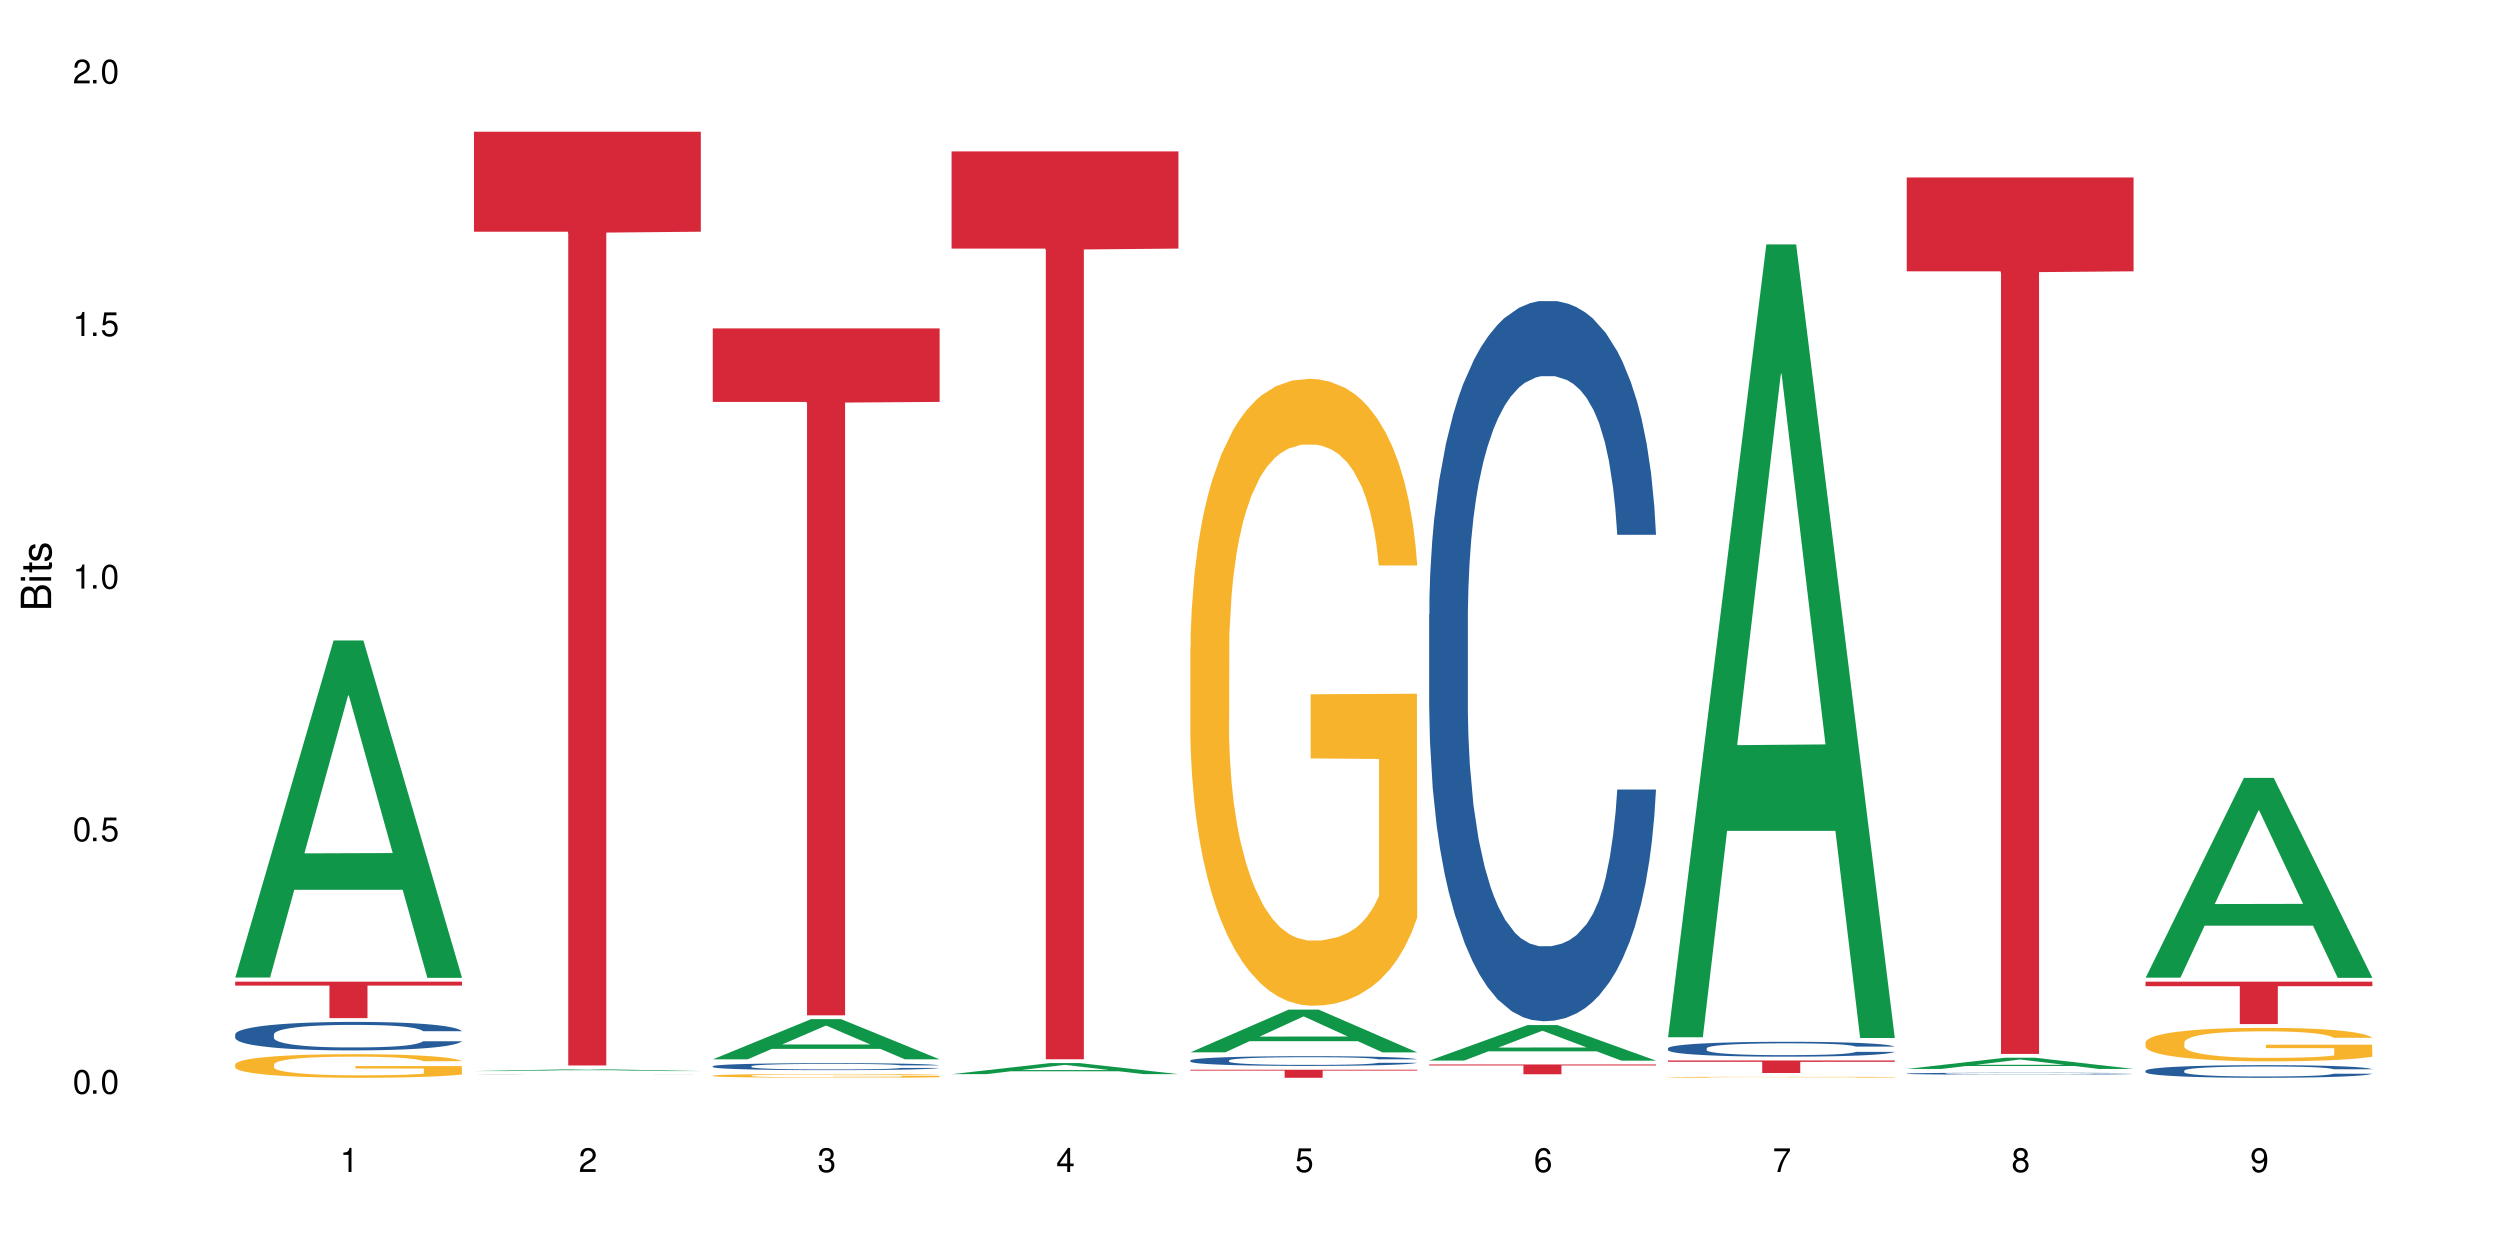 <?xml version="1.0" encoding="UTF-8"?>
<svg xmlns="http://www.w3.org/2000/svg" xmlns:xlink="http://www.w3.org/1999/xlink" width="720" height="360" viewBox="0 0 720 360">
<defs>
<g>
<g id="glyph-0-0">
</g>
<g id="glyph-0-1">
<path d="M 2.641 -6.938 C 2 -6.938 1.422 -6.656 1.078 -6.172 C 0.641 -5.562 0.406 -4.641 0.406 -3.359 C 0.406 -1.016 1.188 0.219 2.641 0.219 C 4.078 0.219 4.859 -1.016 4.859 -3.297 C 4.859 -4.641 4.656 -5.547 4.203 -6.172 C 3.844 -6.656 3.281 -6.938 2.641 -6.938 Z M 2.641 -6.188 C 3.547 -6.188 4 -5.25 4 -3.375 C 4 -1.406 3.562 -0.484 2.625 -0.484 C 1.734 -0.484 1.281 -1.438 1.281 -3.344 C 1.281 -5.25 1.734 -6.188 2.641 -6.188 Z M 2.641 -6.188 "/>
</g>
<g id="glyph-0-2">
<path d="M 1.828 -1 L 0.828 -1 L 0.828 0 L 1.828 0 Z M 1.828 -1 "/>
</g>
<g id="glyph-0-3">
<path d="M 4.562 -6.797 L 1.062 -6.797 L 0.547 -3.094 L 1.328 -3.094 C 1.719 -3.562 2.047 -3.734 2.578 -3.734 C 3.484 -3.734 4.062 -3.109 4.062 -2.094 C 4.062 -1.125 3.484 -0.531 2.578 -0.531 C 1.828 -0.531 1.375 -0.906 1.188 -1.672 L 0.328 -1.672 C 0.453 -1.109 0.547 -0.844 0.75 -0.594 C 1.125 -0.078 1.828 0.219 2.594 0.219 C 3.969 0.219 4.922 -0.781 4.922 -2.219 C 4.922 -3.562 4.031 -4.484 2.719 -4.484 C 2.25 -4.484 1.859 -4.359 1.469 -4.062 L 1.734 -5.969 L 4.562 -5.969 Z M 4.562 -6.797 "/>
</g>
<g id="glyph-0-4">
<path d="M 2.484 -4.938 L 2.484 0 L 3.328 0 L 3.328 -6.938 L 2.766 -6.938 C 2.469 -5.875 2.281 -5.734 0.984 -5.562 L 0.984 -4.938 Z M 2.484 -4.938 "/>
</g>
<g id="glyph-0-5">
<path d="M 4.859 -0.828 L 1.281 -0.828 C 1.359 -1.406 1.672 -1.781 2.5 -2.281 L 3.469 -2.828 C 4.406 -3.344 4.906 -4.062 4.906 -4.906 C 4.906 -5.484 4.672 -6.031 4.266 -6.406 C 3.859 -6.766 3.375 -6.938 2.719 -6.938 C 1.859 -6.938 1.219 -6.625 0.844 -6.031 C 0.609 -5.672 0.5 -5.234 0.484 -4.531 L 1.328 -4.531 C 1.359 -5.016 1.406 -5.281 1.531 -5.516 C 1.75 -5.938 2.188 -6.203 2.703 -6.203 C 3.469 -6.203 4.031 -5.641 4.031 -4.891 C 4.031 -4.344 3.719 -3.859 3.125 -3.516 L 2.234 -3 C 0.812 -2.172 0.406 -1.531 0.328 -0.016 L 4.859 -0.016 Z M 4.859 -0.828 "/>
</g>
<g id="glyph-0-6">
<path d="M 2.125 -3.188 L 2.578 -3.188 C 3.5 -3.188 3.984 -2.766 3.984 -1.922 C 3.984 -1.062 3.469 -0.531 2.594 -0.531 C 1.656 -0.531 1.203 -1 1.156 -2.016 L 0.312 -2.016 C 0.344 -1.453 0.438 -1.094 0.609 -0.781 C 0.953 -0.109 1.625 0.219 2.547 0.219 C 3.953 0.219 4.859 -0.625 4.859 -1.938 C 4.859 -2.828 4.516 -3.297 3.703 -3.594 C 4.344 -3.844 4.656 -4.328 4.656 -5.031 C 4.656 -6.219 3.875 -6.938 2.578 -6.938 C 1.203 -6.938 0.484 -6.172 0.453 -4.703 L 1.297 -4.703 C 1.312 -5.125 1.344 -5.359 1.453 -5.578 C 1.641 -5.969 2.062 -6.203 2.594 -6.203 C 3.344 -6.203 3.797 -5.75 3.797 -5 C 3.797 -4.516 3.609 -4.219 3.25 -4.047 C 3.016 -3.953 2.703 -3.922 2.125 -3.906 Z M 2.125 -3.188 "/>
</g>
<g id="glyph-0-7">
<path d="M 3.141 -1.672 L 3.141 0 L 3.984 0 L 3.984 -1.672 L 4.984 -1.672 L 4.984 -2.438 L 3.984 -2.438 L 3.984 -6.938 L 3.359 -6.938 L 0.266 -2.578 L 0.266 -1.672 Z M 3.141 -2.438 L 1 -2.438 L 3.141 -5.5 Z M 3.141 -2.438 "/>
</g>
<g id="glyph-0-8">
<path d="M 4.781 -5.125 C 4.609 -6.266 3.891 -6.938 2.844 -6.938 C 2.094 -6.938 1.422 -6.578 1.031 -5.953 C 0.594 -5.266 0.406 -4.422 0.406 -3.172 C 0.406 -2 0.578 -1.25 0.984 -0.641 C 1.359 -0.078 1.953 0.219 2.703 0.219 C 3.984 0.219 4.922 -0.75 4.922 -2.094 C 4.922 -3.375 4.062 -4.281 2.844 -4.281 C 2.172 -4.281 1.641 -4.031 1.281 -3.516 C 1.281 -5.234 1.828 -6.188 2.797 -6.188 C 3.391 -6.188 3.797 -5.797 3.938 -5.125 Z M 2.734 -3.531 C 3.547 -3.531 4.062 -2.953 4.062 -2.031 C 4.062 -1.156 3.484 -0.531 2.703 -0.531 C 1.922 -0.531 1.328 -1.188 1.328 -2.078 C 1.328 -2.938 1.906 -3.531 2.734 -3.531 Z M 2.734 -3.531 "/>
</g>
<g id="glyph-0-9">
<path d="M 4.984 -6.797 L 0.438 -6.797 L 0.438 -5.969 L 4.109 -5.969 C 2.5 -3.656 1.828 -2.234 1.328 0 L 2.219 0 C 2.594 -2.172 3.453 -4.047 4.984 -6.094 Z M 4.984 -6.797 "/>
</g>
<g id="glyph-0-10">
<path d="M 3.75 -3.656 C 4.469 -4.094 4.688 -4.438 4.688 -5.078 C 4.688 -6.172 3.844 -6.938 2.641 -6.938 C 1.438 -6.938 0.594 -6.172 0.594 -5.094 C 0.594 -4.438 0.812 -4.094 1.516 -3.656 C 0.734 -3.266 0.359 -2.703 0.359 -1.922 C 0.359 -0.656 1.281 0.219 2.641 0.219 C 3.984 0.219 4.922 -0.656 4.922 -1.922 C 4.922 -2.703 4.531 -3.266 3.75 -3.656 Z M 2.641 -6.188 C 3.359 -6.188 3.812 -5.75 3.812 -5.062 C 3.812 -4.406 3.344 -3.984 2.641 -3.984 C 1.922 -3.984 1.453 -4.406 1.453 -5.078 C 1.453 -5.75 1.922 -6.188 2.641 -6.188 Z M 2.641 -3.266 C 3.484 -3.266 4.062 -2.719 4.062 -1.906 C 4.062 -1.078 3.484 -0.531 2.625 -0.531 C 1.797 -0.531 1.219 -1.094 1.219 -1.906 C 1.219 -2.719 1.781 -3.266 2.641 -3.266 Z M 2.641 -3.266 "/>
</g>
<g id="glyph-0-11">
<path d="M 0.516 -1.578 C 0.672 -0.453 1.406 0.219 2.438 0.219 C 3.188 0.219 3.859 -0.141 4.266 -0.766 C 4.688 -1.453 4.891 -2.297 4.891 -3.547 C 4.891 -4.719 4.703 -5.453 4.312 -6.078 C 3.938 -6.641 3.344 -6.938 2.594 -6.938 C 1.297 -6.938 0.359 -5.969 0.359 -4.625 C 0.359 -3.344 1.234 -2.453 2.453 -2.453 C 3.094 -2.453 3.578 -2.672 4.016 -3.203 C 4 -1.484 3.469 -0.531 2.5 -0.531 C 1.906 -0.531 1.484 -0.906 1.359 -1.578 Z M 2.578 -6.203 C 3.375 -6.203 3.969 -5.531 3.969 -4.641 C 3.969 -3.797 3.391 -3.188 2.547 -3.188 C 1.734 -3.188 1.234 -3.766 1.234 -4.688 C 1.234 -5.562 1.797 -6.203 2.578 -6.203 Z M 2.578 -6.203 "/>
</g>
<g id="glyph-1-0">
</g>
<g id="glyph-1-1">
<path d="M 0 -0.953 L 0 -4.891 C 0 -5.719 -0.234 -6.344 -0.734 -6.797 C -1.188 -7.234 -1.812 -7.469 -2.5 -7.469 C -3.547 -7.469 -4.188 -7 -4.625 -5.875 C -4.984 -6.688 -5.625 -7.094 -6.531 -7.094 C -7.172 -7.094 -7.734 -6.859 -8.141 -6.391 C -8.562 -5.922 -8.75 -5.344 -8.75 -4.5 L -8.75 -0.953 Z M -4.984 -2.062 L -7.766 -2.062 L -7.766 -4.219 C -7.766 -4.844 -7.688 -5.203 -7.453 -5.5 C -7.219 -5.812 -6.859 -5.969 -6.375 -5.969 C -5.891 -5.969 -5.531 -5.812 -5.297 -5.5 C -5.062 -5.203 -4.984 -4.844 -4.984 -4.219 Z M -0.984 -2.062 L -4 -2.062 L -4 -4.781 C -4 -5.766 -3.438 -6.359 -2.484 -6.359 C -1.547 -6.359 -0.984 -5.766 -0.984 -4.781 Z M -0.984 -2.062 "/>
</g>
<g id="glyph-1-2">
<path d="M -6.281 -1.797 L -6.281 -0.797 L 0 -0.797 L 0 -1.797 Z M -8.75 -1.797 L -8.75 -0.797 L -7.484 -0.797 L -7.484 -1.797 Z M -8.75 -1.797 "/>
</g>
<g id="glyph-1-3">
<path d="M -6.281 -3.047 L -6.281 -2.016 L -8.016 -2.016 L -8.016 -1.016 L -6.281 -1.016 L -6.281 -0.172 L -5.469 -0.172 L -5.469 -1.016 L -0.719 -1.016 C -0.078 -1.016 0.281 -1.453 0.281 -2.234 C 0.281 -2.5 0.25 -2.719 0.188 -3.047 L -0.641 -3.047 C -0.609 -2.906 -0.594 -2.766 -0.594 -2.562 C -0.594 -2.141 -0.719 -2.016 -1.156 -2.016 L -5.469 -2.016 L -5.469 -3.047 Z M -6.281 -3.047 "/>
</g>
<g id="glyph-1-4">
<path d="M -4.531 -5.25 C -5.766 -5.25 -6.469 -4.422 -6.469 -2.969 C -6.469 -1.516 -5.719 -0.562 -4.547 -0.562 C -3.562 -0.562 -3.094 -1.062 -2.734 -2.562 L -2.516 -3.484 C -2.344 -4.188 -2.094 -4.469 -1.641 -4.469 C -1.047 -4.469 -0.641 -3.875 -0.641 -3 C -0.641 -2.453 -0.797 -2 -1.062 -1.75 C -1.25 -1.594 -1.422 -1.531 -1.875 -1.469 L -1.875 -0.406 C -0.422 -0.453 0.281 -1.266 0.281 -2.922 C 0.281 -4.5 -0.5 -5.516 -1.719 -5.516 C -2.656 -5.516 -3.172 -4.984 -3.469 -3.734 L -3.703 -2.766 C -3.891 -1.953 -4.156 -1.609 -4.594 -1.609 C -5.188 -1.609 -5.547 -2.125 -5.547 -2.938 C -5.547 -3.75 -5.203 -4.172 -4.531 -4.203 Z M -4.531 -5.25 "/>
</g>
</g>
</defs>
<rect x="-72" y="-36" width="864" height="432" fill="rgb(100%, 100%, 100%)" fill-opacity="1"/>
<path fill-rule="nonzero" fill="rgb(6.275%, 58.824%, 28.235%)" fill-opacity="1" d="M 67.73 281.535 L 67.801 281.441 L 96.07 184.453 L 104.656 184.453 L 133.066 281.625 L 123.082 281.625 L 115.965 256.262 L 84.762 256.262 L 77.781 281.535 L 67.73 281.535 L 87.766 245.77 L 113.102 245.676 L 100.469 200.328 L 100.328 200.238 L 100.188 200.512 L 87.695 245.676 L 87.766 245.77 Z M 67.73 281.535 "/>
<path fill-rule="nonzero" fill="rgb(14.51%, 36.078%, 60%)" fill-opacity="1" d="M 67.73 297.887 L 67.812 297.879 L 67.812 297.699 L 68.051 297.414 L 68.605 297.055 L 69.164 296.805 L 70.598 296.363 L 72.59 295.938 L 74.664 295.605 L 76.176 295.41 L 77.531 295.262 L 80.637 294.984 L 82.629 294.844 L 84.781 294.715 L 87.41 294.586 L 89.324 294.512 L 93.625 294.395 L 96.812 294.34 L 99.281 294.316 L 104.621 294.316 L 107.809 294.348 L 110.117 294.387 L 112.668 294.445 L 114.82 294.512 L 118.562 294.68 L 121.91 294.887 L 123.426 295.008 L 125.816 295.238 L 127.648 295.465 L 128.922 295.66 L 130.355 295.938 L 131.629 296.273 L 132.586 296.656 L 133.066 296.977 L 121.91 296.977 L 121.352 296.68 L 120.715 296.445 L 119.52 296.141 L 118.324 295.922 L 116.652 295.703 L 115.137 295.562 L 113.066 295.418 L 111.234 295.328 L 109.32 295.262 L 107.488 295.219 L 103.984 295.172 L 99.922 295.172 L 98.406 295.188 L 95.297 295.246 L 93.625 295.301 L 91.234 295.406 L 89.562 295.504 L 87.57 295.652 L 86.215 295.777 L 84.543 295.973 L 83.348 296.145 L 81.992 296.395 L 81.195 296.582 L 80.48 296.789 L 79.84 297.039 L 79.363 297.301 L 79.043 297.578 L 78.887 297.848 L 78.887 299.008 L 79.043 299.277 L 79.441 299.594 L 80.48 300.051 L 81.992 300.449 L 83.746 300.762 L 85.418 300.988 L 86.375 301.094 L 87.648 301.211 L 89.641 301.363 L 92.512 301.512 L 94.184 301.57 L 96.734 301.633 L 99.363 301.66 L 102.867 301.66 L 105.977 301.633 L 108.047 301.594 L 110.199 301.535 L 113.145 301.406 L 114.98 301.285 L 116.57 301.145 L 117.766 301.004 L 118.562 300.883 L 119.758 300.648 L 120.715 300.395 L 121.434 300.133 L 121.91 299.879 L 133.066 299.879 L 132.586 300.18 L 131.871 300.469 L 131.152 300.688 L 130.039 300.949 L 128.762 301.184 L 126.93 301.445 L 125.418 301.617 L 123.426 301.805 L 121.59 301.945 L 119.602 302.074 L 116.652 302.223 L 114.738 302.297 L 112.668 302.367 L 110.199 302.426 L 107.09 302.477 L 103.746 302.508 L 100.637 302.516 L 97.289 302.5 L 94.82 302.473 L 91.555 302.402 L 87.492 302.27 L 84.543 302.125 L 82.23 301.984 L 80.238 301.836 L 78.008 301.633 L 75.141 301.301 L 73.387 301.047 L 72.191 300.836 L 70.84 300.547 L 69.883 300.281 L 68.766 299.863 L 67.969 299.332 L 67.73 298.918 Z M 67.73 297.887 "/>
<path fill-rule="nonzero" fill="rgb(96.863%, 70.196%, 16.863%)" fill-opacity="1" d="M 67.73 306.52 L 67.812 306.512 L 67.812 306.391 L 68.129 306.109 L 68.926 305.727 L 69.961 305.41 L 71.078 305.16 L 71.793 305.031 L 72.988 304.844 L 74.023 304.707 L 76.656 304.43 L 80 304.168 L 81.832 304.059 L 83.906 303.953 L 86.852 303.832 L 88.207 303.789 L 92.352 303.691 L 97.051 303.629 L 102.23 303.609 L 104.621 303.617 L 107.887 303.641 L 112.348 303.711 L 114.898 303.77 L 116.891 303.832 L 118.961 303.914 L 121.512 304.039 L 123.902 304.188 L 125.816 304.336 L 127.727 304.523 L 129.32 304.719 L 130.676 304.938 L 131.871 305.199 L 132.586 305.414 L 133.066 305.633 L 121.988 305.633 L 121.352 305.414 L 120.637 305.246 L 119.441 305.043 L 118.246 304.895 L 117.051 304.777 L 114.82 304.613 L 112.906 304.516 L 110.516 304.43 L 108.207 304.371 L 105.578 304.336 L 103.984 304.324 L 99.762 304.324 L 95.938 304.367 L 93.707 304.418 L 92.113 304.465 L 89.879 304.559 L 88.527 304.633 L 87.73 304.684 L 85.34 304.875 L 83.746 305.051 L 82.871 305.168 L 81.754 305.352 L 80.957 305.52 L 80.082 305.77 L 79.602 305.953 L 78.965 306.375 L 78.887 307.492 L 79.125 307.73 L 79.602 307.984 L 80.238 308.207 L 81.195 308.441 L 82.152 308.621 L 83.824 308.863 L 85.258 309.023 L 86.375 309.129 L 88.527 309.297 L 89.402 309.355 L 91.473 309.465 L 93.625 309.551 L 96.254 309.625 L 98.246 309.664 L 101.434 309.695 L 105.496 309.695 L 110.277 309.656 L 113.305 309.609 L 115.379 309.559 L 116.73 309.516 L 118.406 309.445 L 119.602 309.387 L 120.715 309.316 L 122.07 309.211 L 122.07 307.73 L 102.391 307.723 L 102.391 307.027 L 132.984 307.023 L 133.066 309.445 L 131.391 309.613 L 129.32 309.777 L 127.328 309.898 L 125.258 310.004 L 122.309 310.121 L 119.918 310.199 L 116.254 310.285 L 112.906 310.34 L 109.402 310.379 L 106.293 310.395 L 102.629 310.402 L 99.363 310.391 L 95.855 310.352 L 93.066 310.305 L 90.52 310.242 L 87.969 310.16 L 84.781 310.031 L 82.711 309.926 L 80.559 309.793 L 78.406 309.641 L 76.496 309.473 L 75.219 309.34 L 73.945 309.191 L 72.59 309.008 L 71.316 308.797 L 70.359 308.602 L 69.484 308.387 L 68.848 308.18 L 68.211 307.902 L 67.891 307.68 L 67.73 307.488 Z M 67.73 306.52 "/>
<path fill-rule="nonzero" fill="rgb(83.922%, 15.686%, 22.353%)" fill-opacity="1" d="M 67.73 282.719 L 133.066 282.719 L 133.066 283.844 L 105.836 283.855 L 105.836 293.223 L 94.879 293.223 L 94.879 283.863 L 94.723 283.844 L 67.73 283.844 Z M 67.73 282.719 "/>
<path fill-rule="nonzero" fill="rgb(6.275%, 58.824%, 28.235%)" fill-opacity="1" d="M 136.504 308.465 L 136.574 308.465 L 164.844 307.945 L 173.43 307.945 L 201.836 308.465 L 191.855 308.465 L 184.738 308.328 L 153.535 308.328 L 146.555 308.465 L 136.504 308.465 L 156.535 308.273 L 181.875 308.273 L 169.242 308.031 L 168.961 308.031 L 156.469 308.273 L 156.535 308.273 Z M 136.504 308.465 "/>
<path fill-rule="nonzero" fill="rgb(14.51%, 36.078%, 60%)" fill-opacity="1" d="M 136.504 309.578 L 136.582 309.578 L 136.582 309.574 L 137.379 309.574 L 137.938 309.57 L 139.371 309.57 L 141.363 309.566 L 143.434 309.566 L 144.949 309.562 L 151.402 309.562 L 153.555 309.559 L 187.336 309.559 L 190.684 309.562 L 196.418 309.562 L 197.695 309.566 L 199.129 309.566 L 200.402 309.57 L 201.836 309.57 L 189.488 309.57 L 188.293 309.566 L 183.91 309.566 L 181.84 309.562 L 158.336 309.562 L 156.344 309.566 L 152.121 309.566 L 150.766 309.57 L 149.25 309.57 L 148.613 309.574 L 147.816 309.574 L 147.66 309.578 L 147.66 309.582 L 147.816 309.586 L 148.215 309.586 L 149.25 309.59 L 150.766 309.59 L 152.52 309.594 L 158.414 309.594 L 161.281 309.598 L 178.973 309.598 L 181.918 309.594 L 187.336 309.594 L 188.531 309.59 L 190.203 309.59 L 190.684 309.586 L 201.836 309.586 L 201.359 309.59 L 199.926 309.59 L 198.809 309.594 L 197.535 309.594 L 195.703 309.598 L 188.371 309.598 L 185.426 309.602 L 156.262 309.602 L 153.316 309.598 L 146.781 309.598 L 143.914 309.594 L 140.965 309.594 L 139.609 309.59 L 138.656 309.59 L 137.539 309.586 L 136.742 309.586 L 136.504 309.582 Z M 136.504 309.578 "/>
<path fill-rule="nonzero" fill="rgb(83.922%, 15.686%, 22.353%)" fill-opacity="1" d="M 136.504 37.949 L 201.836 37.949 L 201.836 66.734 L 174.609 66.984 L 174.609 306.852 L 163.652 306.852 L 163.652 67.238 L 163.496 66.734 L 136.504 66.734 Z M 136.504 37.949 "/>
<path fill-rule="nonzero" fill="rgb(6.275%, 58.824%, 28.235%)" fill-opacity="1" d="M 205.277 305.082 L 205.348 305.074 L 233.617 293.504 L 242.203 293.504 L 270.609 305.094 L 260.629 305.094 L 253.508 302.07 L 222.309 302.07 L 215.328 305.082 L 205.277 305.082 L 225.309 300.816 L 250.648 300.809 L 238.012 295.398 L 237.875 295.387 L 237.734 295.422 L 225.238 300.809 L 225.309 300.816 Z M 205.277 305.082 "/>
<path fill-rule="nonzero" fill="rgb(14.51%, 36.078%, 60%)" fill-opacity="1" d="M 205.277 307.066 L 205.355 307.066 L 205.355 307.02 L 205.594 306.949 L 206.152 306.863 L 206.711 306.801 L 208.145 306.691 L 210.137 306.586 L 212.207 306.504 L 213.723 306.457 L 215.078 306.422 L 218.184 306.352 L 220.176 306.316 L 222.328 306.285 L 224.957 306.254 L 226.867 306.234 L 231.172 306.207 L 234.359 306.195 L 236.828 306.188 L 242.168 306.188 L 245.352 306.195 L 247.664 306.203 L 250.215 306.219 L 252.363 306.234 L 256.109 306.277 L 259.457 306.328 L 260.969 306.359 L 263.359 306.414 L 265.191 306.469 L 266.469 306.52 L 267.902 306.586 L 269.176 306.672 L 270.133 306.766 L 270.609 306.844 L 259.457 306.844 L 258.898 306.77 L 258.262 306.711 L 257.066 306.637 L 255.871 306.582 L 254.195 306.531 L 252.684 306.496 L 250.613 306.461 L 248.777 306.438 L 246.867 306.422 L 245.035 306.41 L 241.527 306.398 L 237.465 306.398 L 235.953 306.402 L 232.844 306.418 L 231.172 306.43 L 228.781 306.457 L 227.109 306.48 L 225.117 306.516 L 223.762 306.547 L 222.09 306.598 L 220.895 306.637 L 219.539 306.699 L 218.742 306.746 L 218.023 306.797 L 217.387 306.859 L 216.91 306.922 L 216.59 306.992 L 216.43 307.059 L 216.43 307.344 L 216.59 307.41 L 216.988 307.488 L 218.023 307.602 L 219.539 307.699 L 221.293 307.773 L 222.965 307.832 L 223.922 307.855 L 225.195 307.887 L 227.188 307.922 L 230.055 307.961 L 231.73 307.973 L 234.277 307.988 L 236.906 307.996 L 240.414 307.996 L 243.52 307.988 L 245.594 307.98 L 247.742 307.965 L 250.691 307.934 L 252.523 307.906 L 254.117 307.871 L 255.312 307.836 L 256.109 307.805 L 257.305 307.746 L 258.262 307.684 L 258.977 307.621 L 259.457 307.559 L 270.609 307.559 L 270.133 307.633 L 269.414 307.703 L 268.699 307.758 L 267.582 307.82 L 266.309 307.879 L 264.477 307.941 L 262.961 307.984 L 260.969 308.031 L 259.137 308.066 L 257.145 308.098 L 254.195 308.137 L 252.285 308.152 L 250.215 308.172 L 247.742 308.184 L 244.637 308.199 L 241.289 308.207 L 238.184 308.207 L 234.836 308.203 L 232.367 308.195 L 229.098 308.18 L 225.035 308.145 L 222.09 308.109 L 219.777 308.074 L 217.785 308.039 L 215.555 307.988 L 212.688 307.906 L 210.934 307.844 L 209.738 307.793 L 208.383 307.723 L 207.426 307.656 L 206.312 307.555 L 205.516 307.422 L 205.277 307.32 Z M 205.277 307.066 "/>
<path fill-rule="nonzero" fill="rgb(96.863%, 70.196%, 16.863%)" fill-opacity="1" d="M 205.277 309.773 L 205.355 309.773 L 205.355 309.75 L 205.676 309.707 L 206.473 309.645 L 207.508 309.594 L 208.621 309.551 L 209.34 309.531 L 210.535 309.5 L 211.57 309.48 L 214.199 309.434 L 217.547 309.391 L 219.379 309.375 L 221.449 309.355 L 224.398 309.336 L 225.754 309.332 L 229.895 309.312 L 234.598 309.305 L 239.777 309.301 L 242.168 309.301 L 245.434 309.305 L 249.895 309.316 L 252.445 309.328 L 254.438 309.336 L 256.508 309.352 L 259.059 309.371 L 261.449 309.395 L 263.359 309.418 L 265.273 309.449 L 266.867 309.48 L 268.219 309.516 L 269.414 309.559 L 270.133 309.594 L 270.609 309.629 L 259.535 309.629 L 258.898 309.594 L 258.18 309.566 L 256.984 309.535 L 255.789 309.508 L 254.594 309.488 L 252.363 309.465 L 250.453 309.449 L 248.062 309.434 L 245.75 309.426 L 243.121 309.418 L 237.305 309.418 L 233.48 309.422 L 231.25 309.434 L 229.656 309.441 L 227.426 309.453 L 226.07 309.469 L 225.273 309.477 L 222.883 309.508 L 221.293 309.535 L 220.414 309.555 L 219.301 309.582 L 218.504 309.609 L 217.625 309.652 L 217.148 309.68 L 216.512 309.75 L 216.43 309.93 L 216.672 309.969 L 217.148 310.012 L 217.785 310.047 L 218.742 310.086 L 219.699 310.113 L 221.371 310.152 L 222.805 310.18 L 223.922 310.195 L 226.07 310.223 L 226.949 310.23 L 229.02 310.25 L 231.172 310.266 L 233.801 310.277 L 235.793 310.281 L 238.98 310.289 L 243.043 310.289 L 247.824 310.281 L 250.852 310.273 L 252.922 310.266 L 254.277 310.258 L 255.949 310.246 L 257.145 310.238 L 258.262 310.227 L 259.613 310.211 L 259.613 309.969 L 239.934 309.969 L 239.934 309.855 L 270.531 309.855 L 270.609 310.246 L 268.938 310.273 L 266.867 310.301 L 264.875 310.32 L 262.801 310.336 L 259.855 310.355 L 257.465 310.367 L 253.801 310.383 L 250.453 310.391 L 246.945 310.398 L 243.84 310.402 L 240.176 310.402 L 236.906 310.398 L 233.402 310.395 L 230.613 310.387 L 228.062 310.375 L 225.516 310.363 L 222.328 310.344 L 220.254 310.324 L 218.105 310.305 L 215.953 310.277 L 214.039 310.25 L 212.766 310.23 L 211.492 310.207 L 210.137 310.176 L 208.863 310.141 L 207.906 310.109 L 207.027 310.074 L 206.391 310.043 L 205.754 309.996 L 205.438 309.961 L 205.277 309.93 Z M 205.277 309.773 "/>
<path fill-rule="nonzero" fill="rgb(83.922%, 15.686%, 22.353%)" fill-opacity="1" d="M 205.277 94.574 L 270.609 94.574 L 270.609 115.75 L 243.383 115.938 L 243.383 292.41 L 232.426 292.41 L 232.426 116.121 L 232.266 115.75 L 205.277 115.75 Z M 205.277 94.574 "/>
<path fill-rule="nonzero" fill="rgb(6.275%, 58.824%, 28.235%)" fill-opacity="1" d="M 274.051 309.355 L 274.117 309.355 L 302.387 306.172 L 310.973 306.172 L 339.383 309.359 L 329.402 309.359 L 322.281 308.527 L 291.082 308.527 L 284.102 309.355 L 274.051 309.355 L 294.082 308.184 L 319.422 308.18 L 306.785 306.691 L 306.645 306.688 L 306.508 306.695 L 294.012 308.18 L 294.082 308.184 Z M 274.051 309.355 "/>
<path fill-rule="nonzero" fill="rgb(83.922%, 15.686%, 22.353%)" fill-opacity="1" d="M 274.051 43.609 L 339.383 43.609 L 339.383 71.594 L 312.152 71.84 L 312.152 305.074 L 301.199 305.074 L 301.199 72.086 L 301.039 71.594 L 274.051 71.594 Z M 274.051 43.609 "/>
<path fill-rule="nonzero" fill="rgb(6.275%, 58.824%, 28.235%)" fill-opacity="1" d="M 342.82 303.074 L 342.891 303.062 L 371.16 290.758 L 379.746 290.758 L 408.156 303.086 L 398.176 303.086 L 391.055 299.867 L 359.852 299.867 L 352.875 303.074 L 342.82 303.074 L 362.855 298.535 L 388.191 298.523 L 375.559 292.77 L 375.418 292.758 L 375.281 292.793 L 362.785 298.523 L 362.855 298.535 Z M 342.82 303.074 "/>
<path fill-rule="nonzero" fill="rgb(14.51%, 36.078%, 60%)" fill-opacity="1" d="M 342.82 305.402 L 342.902 305.398 L 342.902 305.336 L 343.141 305.238 L 343.699 305.117 L 344.258 305.031 L 345.691 304.879 L 347.684 304.734 L 349.754 304.621 L 351.266 304.555 L 352.621 304.504 L 355.73 304.41 L 357.723 304.359 L 359.871 304.316 L 362.5 304.273 L 364.414 304.246 L 368.715 304.207 L 371.902 304.188 L 374.375 304.18 L 379.711 304.18 L 382.898 304.191 L 385.211 304.203 L 387.758 304.223 L 389.91 304.246 L 393.656 304.305 L 397 304.375 L 398.516 304.418 L 400.906 304.496 L 402.738 304.574 L 404.012 304.641 L 405.445 304.734 L 406.723 304.852 L 407.68 304.98 L 408.156 305.09 L 397 305.09 L 396.445 304.988 L 395.805 304.91 L 394.609 304.805 L 393.414 304.73 L 391.742 304.656 L 390.23 304.605 L 388.156 304.559 L 386.324 304.527 L 384.414 304.504 L 382.578 304.488 L 379.074 304.473 L 375.012 304.473 L 373.496 304.477 L 370.391 304.5 L 368.715 304.516 L 366.324 304.551 L 364.652 304.586 L 362.66 304.637 L 361.305 304.68 L 359.633 304.746 L 358.438 304.805 L 357.082 304.891 L 356.285 304.953 L 355.57 305.027 L 354.934 305.109 L 354.453 305.199 L 354.137 305.297 L 353.977 305.387 L 353.977 305.785 L 354.137 305.879 L 354.535 305.984 L 355.57 306.141 L 357.082 306.277 L 358.836 306.387 L 360.508 306.461 L 361.465 306.496 L 362.742 306.539 L 364.734 306.59 L 367.602 306.641 L 369.273 306.66 L 371.824 306.684 L 374.453 306.691 L 377.957 306.691 L 381.066 306.684 L 383.137 306.668 L 385.289 306.648 L 388.238 306.605 L 390.07 306.562 L 391.664 306.516 L 392.859 306.469 L 393.656 306.426 L 394.852 306.348 L 395.805 306.258 L 396.523 306.168 L 397 306.082 L 408.156 306.082 L 407.68 306.184 L 406.961 306.285 L 406.242 306.359 L 405.129 306.449 L 403.852 306.527 L 402.02 306.617 L 400.508 306.676 L 398.516 306.742 L 396.684 306.789 L 394.691 306.832 L 391.742 306.883 L 389.832 306.91 L 387.758 306.934 L 385.289 306.953 L 382.18 306.973 L 378.836 306.98 L 375.727 306.984 L 372.383 306.98 L 369.91 306.969 L 366.645 306.945 L 362.582 306.898 L 359.633 306.852 L 357.324 306.801 L 355.332 306.75 L 353.102 306.684 L 350.23 306.57 L 348.48 306.48 L 347.285 306.41 L 345.93 306.312 L 344.973 306.223 L 343.859 306.078 L 343.062 305.895 L 342.82 305.754 Z M 342.82 305.402 "/>
<path fill-rule="nonzero" fill="rgb(96.863%, 70.196%, 16.863%)" fill-opacity="1" d="M 342.82 186.43 L 342.902 186.266 L 342.902 182.969 L 343.219 175.547 L 344.016 165.324 L 345.051 156.914 L 346.168 150.316 L 346.887 146.852 L 348.082 141.906 L 349.117 138.277 L 351.746 130.855 L 355.094 123.93 L 356.926 120.961 L 358.996 118.16 L 361.945 115.027 L 363.297 113.871 L 367.441 111.234 L 372.141 109.586 L 377.32 109.09 L 379.711 109.254 L 382.977 109.914 L 387.441 111.727 L 389.988 113.379 L 391.98 115.027 L 394.055 117.172 L 396.602 120.469 L 398.992 124.426 L 400.906 128.383 L 402.816 133.332 L 404.41 138.609 L 405.766 144.379 L 406.961 151.305 L 407.68 157.078 L 408.156 162.848 L 397.082 162.848 L 396.445 157.078 L 395.727 152.625 L 394.531 147.184 L 393.336 143.227 L 392.141 140.094 L 389.91 135.805 L 387.996 133.164 L 385.609 130.855 L 383.297 129.375 L 380.668 128.383 L 379.074 128.055 L 374.852 128.055 L 371.027 129.207 L 368.797 130.527 L 367.203 131.848 L 364.973 134.32 L 363.617 136.301 L 362.82 137.617 L 360.43 142.73 L 358.836 147.348 L 357.961 150.48 L 356.844 155.43 L 356.047 159.883 L 355.172 166.477 L 354.695 171.426 L 354.055 182.637 L 353.977 212.32 L 354.215 218.586 L 354.695 225.348 L 355.332 231.285 L 356.285 237.551 L 357.242 242.336 L 358.918 248.766 L 360.352 253.055 L 361.465 255.855 L 363.617 260.309 L 364.492 261.793 L 366.566 264.762 L 368.715 267.07 L 371.344 269.051 L 373.336 270.039 L 376.523 270.863 L 380.59 270.863 L 385.367 269.875 L 388.395 268.555 L 390.469 267.234 L 391.824 266.082 L 393.496 264.266 L 394.691 262.617 L 395.805 260.805 L 397.16 258 L 397.16 218.586 L 377.48 218.422 L 377.48 199.953 L 408.074 199.789 L 408.156 264.266 L 406.484 268.719 L 404.41 273.008 L 402.418 276.305 L 400.348 279.109 L 397.398 282.242 L 395.008 284.219 L 391.344 286.531 L 387.996 288.012 L 384.492 289.004 L 381.387 289.496 L 377.719 289.664 L 374.453 289.332 L 370.949 288.344 L 368.16 287.023 L 365.609 285.375 L 363.059 283.23 L 359.871 279.77 L 357.801 276.965 L 355.648 273.5 L 353.5 269.379 L 351.586 264.926 L 350.312 261.465 L 349.035 257.504 L 347.684 252.559 L 346.406 246.953 L 345.449 241.84 L 344.574 236.066 L 343.938 230.625 L 343.301 223.207 L 342.98 217.27 L 342.82 212.156 Z M 342.82 186.43 "/>
<path fill-rule="nonzero" fill="rgb(83.922%, 15.686%, 22.353%)" fill-opacity="1" d="M 342.82 308.078 L 408.156 308.078 L 408.156 308.328 L 380.926 308.328 L 380.926 310.402 L 369.973 310.402 L 369.973 308.332 L 369.812 308.328 L 342.82 308.328 Z M 342.82 308.078 "/>
<path fill-rule="nonzero" fill="rgb(6.275%, 58.824%, 28.235%)" fill-opacity="1" d="M 411.594 305.453 L 411.664 305.445 L 439.934 295.219 L 448.52 295.219 L 476.93 305.465 L 466.945 305.465 L 459.828 302.789 L 428.625 302.789 L 421.645 305.453 L 411.594 305.453 L 431.629 301.684 L 456.965 301.672 L 444.332 296.891 L 444.191 296.883 L 444.051 296.91 L 431.559 301.672 L 431.629 301.684 Z M 411.594 305.453 "/>
<path fill-rule="nonzero" fill="rgb(14.51%, 36.078%, 60%)" fill-opacity="1" d="M 411.594 176.969 L 411.676 176.777 L 411.676 172.23 L 411.914 165.023 L 412.473 155.926 L 413.027 149.668 L 414.461 138.484 L 416.453 127.68 L 418.527 119.34 L 420.039 114.41 L 421.395 110.617 L 424.5 103.605 L 426.492 100 L 428.645 96.777 L 431.273 93.555 L 433.188 91.66 L 437.488 88.629 L 440.676 87.301 L 443.145 86.73 L 448.484 86.73 L 451.672 87.488 L 453.98 88.438 L 456.531 89.953 L 458.684 91.66 L 462.426 95.832 L 465.773 101.141 L 467.289 104.172 L 469.68 110.051 L 471.512 115.738 L 472.785 120.664 L 474.219 127.68 L 475.496 136.211 L 476.449 145.879 L 476.93 154.031 L 465.773 154.031 L 465.215 146.445 L 464.578 140.57 L 463.383 132.797 L 462.188 127.301 L 460.516 121.801 L 459 118.199 L 456.93 114.598 L 455.098 112.324 L 453.184 110.617 L 451.352 109.48 L 447.848 108.344 L 443.785 108.344 L 442.27 108.723 L 439.164 110.238 L 437.488 111.566 L 435.098 114.219 L 433.426 116.684 L 431.434 120.477 L 430.078 123.699 L 428.406 128.629 L 427.211 132.988 L 425.855 139.242 L 425.059 143.984 L 424.344 149.289 L 423.707 155.547 L 423.227 162.18 L 422.91 169.195 L 422.75 176.02 L 422.75 205.402 L 422.91 212.227 L 423.309 220.191 L 424.344 231.754 L 425.855 241.801 L 427.609 249.762 L 429.281 255.449 L 430.238 258.105 L 431.512 261.137 L 433.504 264.93 L 436.375 268.719 L 438.047 270.238 L 440.598 271.754 L 443.227 272.512 L 446.73 272.512 L 449.84 271.754 L 451.91 270.805 L 454.062 269.289 L 457.008 266.066 L 458.844 263.035 L 460.438 259.43 L 461.629 255.828 L 462.426 252.797 L 463.621 246.918 L 464.578 240.473 L 465.297 233.84 L 465.773 227.395 L 476.93 227.395 L 476.449 234.977 L 475.734 242.371 L 475.016 247.867 L 473.902 254.504 L 472.625 260.379 L 470.793 267.016 L 469.281 271.375 L 467.289 276.113 L 465.457 279.715 L 463.465 282.938 L 460.516 286.73 L 458.602 288.625 L 456.531 290.332 L 454.062 291.848 L 450.953 293.176 L 447.609 293.934 L 444.5 294.125 L 441.152 293.742 L 438.684 292.984 L 435.418 291.281 L 431.355 287.867 L 428.406 284.266 L 426.094 280.664 L 424.105 276.871 L 421.871 271.754 L 419.004 263.414 L 417.25 256.969 L 416.055 251.66 L 414.703 244.266 L 413.746 237.629 L 412.629 227.016 L 411.832 213.555 L 411.594 203.129 Z M 411.594 176.969 "/>
<path fill-rule="nonzero" fill="rgb(83.922%, 15.686%, 22.353%)" fill-opacity="1" d="M 411.594 306.559 L 476.93 306.559 L 476.93 306.863 L 449.699 306.863 L 449.699 309.395 L 438.746 309.395 L 438.746 306.867 L 438.586 306.863 L 411.594 306.863 Z M 411.594 306.559 "/>
<path fill-rule="nonzero" fill="rgb(6.275%, 58.824%, 28.235%)" fill-opacity="1" d="M 480.367 298.727 L 480.438 298.512 L 508.707 70.387 L 517.293 70.387 L 545.703 298.941 L 535.719 298.941 L 528.602 239.281 L 497.398 239.281 L 490.418 298.727 L 480.367 298.727 L 500.398 214.602 L 525.738 214.387 L 513.105 107.73 L 512.965 107.516 L 512.824 108.16 L 500.332 214.387 L 500.398 214.602 Z M 480.367 298.727 "/>
<path fill-rule="nonzero" fill="rgb(14.51%, 36.078%, 60%)" fill-opacity="1" d="M 480.367 301.902 L 480.445 301.898 L 480.445 301.805 L 480.688 301.656 L 481.242 301.469 L 481.801 301.34 L 483.234 301.105 L 485.227 300.883 L 487.301 300.711 L 488.812 300.609 L 490.168 300.531 L 493.273 300.387 L 495.266 300.312 L 497.418 300.246 L 500.047 300.18 L 501.961 300.137 L 506.262 300.074 L 509.449 300.047 L 511.918 300.035 L 517.258 300.035 L 520.445 300.051 L 522.754 300.07 L 525.305 300.102 L 527.457 300.137 L 531.199 300.227 L 534.547 300.336 L 536.059 300.398 L 538.449 300.52 L 540.285 300.637 L 541.559 300.738 L 542.992 300.883 L 544.266 301.059 L 545.223 301.262 L 545.703 301.43 L 534.547 301.43 L 533.988 301.273 L 533.352 301.148 L 532.156 300.988 L 530.961 300.875 L 529.289 300.762 L 527.773 300.688 L 525.703 300.613 L 523.871 300.566 L 521.957 300.531 L 520.125 300.508 L 516.621 300.484 L 512.555 300.484 L 511.043 300.492 L 507.934 300.523 L 506.262 300.551 L 503.871 300.605 L 502.199 300.656 L 500.207 300.734 L 498.852 300.801 L 497.18 300.902 L 495.984 300.992 L 494.629 301.121 L 493.832 301.223 L 493.117 301.332 L 492.477 301.461 L 492 301.598 L 491.68 301.742 L 491.523 301.883 L 491.523 302.492 L 491.68 302.633 L 492.078 302.797 L 493.117 303.035 L 494.629 303.242 L 496.383 303.41 L 498.055 303.527 L 499.012 303.582 L 500.285 303.645 L 502.277 303.723 L 505.145 303.801 L 506.82 303.832 L 509.367 303.863 L 512 303.879 L 515.504 303.879 L 518.613 303.863 L 520.684 303.844 L 522.836 303.812 L 525.781 303.746 L 527.613 303.684 L 529.207 303.609 L 530.402 303.535 L 531.199 303.473 L 532.395 303.352 L 533.352 303.215 L 534.07 303.078 L 534.547 302.945 L 545.703 302.945 L 545.223 303.102 L 544.508 303.254 L 543.789 303.371 L 542.672 303.508 L 541.398 303.629 L 539.566 303.766 L 538.051 303.855 L 536.059 303.953 L 534.227 304.027 L 532.234 304.094 L 529.289 304.172 L 527.375 304.211 L 525.305 304.246 L 522.836 304.277 L 519.727 304.305 L 516.379 304.32 L 513.273 304.324 L 509.926 304.316 L 507.457 304.301 L 504.191 304.266 L 500.125 304.195 L 497.18 304.121 L 494.867 304.047 L 492.875 303.969 L 490.645 303.863 L 487.777 303.691 L 486.023 303.559 L 484.828 303.449 L 483.473 303.293 L 482.52 303.156 L 481.402 302.938 L 480.605 302.66 L 480.367 302.445 Z M 480.367 301.902 "/>
<path fill-rule="nonzero" fill="rgb(96.863%, 70.196%, 16.863%)" fill-opacity="1" d="M 480.367 310.234 L 480.445 310.234 L 480.445 310.23 L 480.766 310.219 L 481.562 310.203 L 482.598 310.188 L 483.715 310.176 L 484.43 310.172 L 485.625 310.164 L 486.66 310.156 L 489.289 310.145 L 492.637 310.133 L 494.469 310.129 L 496.543 310.125 L 499.488 310.121 L 500.844 310.117 L 504.988 310.113 L 509.688 310.113 L 514.867 310.109 L 517.258 310.109 L 520.523 310.113 L 524.984 310.113 L 527.535 310.117 L 529.527 310.121 L 531.598 310.125 L 534.148 310.129 L 536.539 310.137 L 538.449 310.141 L 540.363 310.148 L 541.957 310.16 L 543.312 310.168 L 544.508 310.18 L 545.223 310.188 L 545.703 310.199 L 534.625 310.199 L 533.988 310.188 L 533.273 310.18 L 530.883 310.164 L 529.688 310.16 L 527.457 310.152 L 525.543 310.148 L 523.152 310.145 L 520.844 310.145 L 518.215 310.141 L 512.398 310.141 L 508.574 310.145 L 506.34 310.145 L 504.746 310.148 L 502.516 310.152 L 501.164 310.156 L 500.367 310.156 L 497.977 310.164 L 496.383 310.172 L 495.504 310.176 L 494.391 310.184 L 493.594 310.191 L 492.719 310.203 L 492.238 310.211 L 491.602 310.23 L 491.523 310.277 L 491.762 310.289 L 492.238 310.297 L 492.875 310.309 L 494.789 310.324 L 496.461 310.336 L 497.895 310.344 L 499.012 310.348 L 501.164 310.355 L 502.039 310.355 L 504.109 310.363 L 506.262 310.367 L 508.891 310.367 L 510.883 310.371 L 522.914 310.371 L 525.941 310.367 L 528.012 310.367 L 529.367 310.363 L 531.039 310.359 L 532.234 310.359 L 533.352 310.355 L 534.707 310.352 L 534.707 310.289 L 515.027 310.289 L 515.027 310.258 L 545.621 310.258 L 545.703 310.359 L 544.027 310.367 L 541.957 310.375 L 539.965 310.379 L 537.895 310.387 L 534.945 310.391 L 532.555 310.395 L 528.891 310.398 L 525.543 310.398 L 522.039 310.402 L 512 310.402 L 508.492 310.398 L 505.703 310.398 L 503.156 310.395 L 500.605 310.391 L 497.418 310.387 L 495.348 310.383 L 493.195 310.375 L 491.043 310.371 L 489.133 310.363 L 487.855 310.355 L 486.582 310.352 L 485.227 310.344 L 483.953 310.332 L 482.996 310.324 L 482.121 310.316 L 481.484 310.309 L 480.844 310.293 L 480.527 310.285 L 480.367 310.277 Z M 480.367 310.234 "/>
<path fill-rule="nonzero" fill="rgb(83.922%, 15.686%, 22.353%)" fill-opacity="1" d="M 480.367 305.422 L 545.703 305.422 L 545.703 305.805 L 518.473 305.809 L 518.473 309.016 L 507.516 309.016 L 507.516 305.812 L 507.359 305.805 L 480.367 305.805 Z M 480.367 305.422 "/>
<path fill-rule="nonzero" fill="rgb(6.275%, 58.824%, 28.235%)" fill-opacity="1" d="M 549.141 307.852 L 549.211 307.848 L 577.48 304.625 L 586.066 304.625 L 614.473 307.855 L 604.492 307.855 L 597.371 307.012 L 566.172 307.012 L 559.191 307.852 L 549.141 307.852 L 569.172 306.664 L 594.512 306.66 L 581.875 305.152 L 581.738 305.148 L 581.598 305.156 L 569.102 306.66 L 569.172 306.664 Z M 549.141 307.852 "/>
<path fill-rule="nonzero" fill="rgb(14.51%, 36.078%, 60%)" fill-opacity="1" d="M 549.141 309.188 L 549.219 309.188 L 549.219 309.176 L 549.457 309.156 L 550.016 309.133 L 550.574 309.117 L 552.008 309.086 L 554 309.059 L 556.07 309.035 L 557.586 309.023 L 558.941 309.012 L 562.047 308.996 L 564.039 308.984 L 566.191 308.977 L 568.82 308.969 L 570.73 308.961 L 575.035 308.953 L 578.223 308.949 L 586.031 308.949 L 589.215 308.953 L 591.527 308.953 L 594.078 308.957 L 596.227 308.961 L 599.973 308.973 L 603.32 308.988 L 604.832 308.996 L 607.223 309.012 L 609.055 309.027 L 610.332 309.039 L 611.766 309.059 L 613.039 309.082 L 613.996 309.105 L 614.473 309.129 L 603.32 309.129 L 602.762 309.109 L 602.125 309.094 L 600.93 309.07 L 599.734 309.059 L 598.062 309.043 L 596.547 309.035 L 594.477 309.023 L 592.645 309.02 L 590.73 309.012 L 588.898 309.012 L 585.391 309.008 L 579.816 309.008 L 576.707 309.012 L 575.035 309.016 L 572.645 309.023 L 570.973 309.027 L 568.98 309.039 L 567.625 309.047 L 565.953 309.062 L 564.758 309.074 L 563.402 309.09 L 562.605 309.102 L 561.887 309.117 L 561.25 309.133 L 560.773 309.148 L 560.453 309.168 L 560.293 309.188 L 560.293 309.266 L 560.453 309.281 L 560.852 309.305 L 561.887 309.336 L 563.402 309.363 L 565.156 309.383 L 566.828 309.398 L 567.785 309.406 L 569.059 309.414 L 571.051 309.422 L 573.918 309.434 L 575.594 309.438 L 578.141 309.441 L 587.383 309.441 L 589.457 309.438 L 591.605 309.434 L 594.555 309.426 L 596.387 309.418 L 597.98 309.41 L 599.973 309.391 L 601.168 309.375 L 602.125 309.359 L 602.84 309.34 L 603.32 309.324 L 614.473 309.324 L 613.996 309.344 L 613.277 309.363 L 612.562 309.379 L 611.445 309.395 L 610.172 309.41 L 608.34 309.43 L 606.824 309.441 L 604.832 309.453 L 603 309.461 L 601.008 309.473 L 598.062 309.48 L 596.148 309.484 L 594.078 309.492 L 591.605 309.496 L 588.5 309.5 L 578.699 309.5 L 576.23 309.496 L 572.965 309.492 L 568.898 309.484 L 565.953 309.473 L 563.641 309.465 L 561.648 309.453 L 559.418 309.441 L 556.551 309.418 L 554.797 309.402 L 553.602 309.387 L 552.246 309.367 L 551.293 309.352 L 550.176 309.324 L 549.379 309.285 L 549.141 309.258 Z M 549.141 309.188 "/>
<path fill-rule="nonzero" fill="rgb(83.922%, 15.686%, 22.353%)" fill-opacity="1" d="M 549.141 51.117 L 614.473 51.117 L 614.473 78.137 L 587.246 78.371 L 587.246 303.527 L 576.289 303.527 L 576.289 78.609 L 576.129 78.137 L 549.141 78.137 Z M 549.141 51.117 "/>
<path fill-rule="nonzero" fill="rgb(6.275%, 58.824%, 28.235%)" fill-opacity="1" d="M 617.914 281.566 L 617.98 281.512 L 646.25 224.023 L 654.836 224.023 L 683.246 281.621 L 673.266 281.621 L 666.145 266.586 L 634.945 266.586 L 627.965 281.566 L 617.914 281.566 L 637.945 260.367 L 663.285 260.312 L 650.648 233.434 L 650.512 233.379 L 650.371 233.543 L 637.875 260.312 L 637.945 260.367 Z M 617.914 281.566 "/>
<path fill-rule="nonzero" fill="rgb(14.51%, 36.078%, 60%)" fill-opacity="1" d="M 617.914 308.348 L 617.992 308.344 L 617.992 308.266 L 618.23 308.141 L 618.789 307.98 L 619.348 307.871 L 620.781 307.676 L 622.773 307.484 L 624.844 307.34 L 626.359 307.254 L 627.711 307.188 L 630.82 307.062 L 632.812 307 L 634.965 306.945 L 637.594 306.887 L 639.504 306.855 L 643.809 306.801 L 646.996 306.777 L 649.465 306.766 L 654.801 306.766 L 657.988 306.781 L 660.301 306.797 L 662.852 306.824 L 665 306.855 L 668.746 306.926 L 672.094 307.02 L 673.605 307.074 L 675.996 307.176 L 677.828 307.277 L 679.102 307.363 L 680.539 307.484 L 681.812 307.633 L 682.77 307.805 L 683.246 307.945 L 672.094 307.945 L 671.535 307.812 L 670.898 307.711 L 669.703 307.574 L 668.508 307.477 L 666.832 307.383 L 665.32 307.32 L 663.246 307.254 L 661.414 307.215 L 659.504 307.188 L 657.672 307.168 L 654.164 307.145 L 650.102 307.145 L 648.586 307.152 L 645.48 307.18 L 643.809 307.203 L 641.418 307.25 L 639.742 307.293 L 637.75 307.359 L 636.398 307.414 L 634.723 307.5 L 633.527 307.578 L 632.176 307.688 L 631.379 307.77 L 630.66 307.863 L 630.023 307.973 L 629.547 308.09 L 629.227 308.211 L 629.066 308.332 L 629.066 308.848 L 629.227 308.969 L 629.625 309.105 L 630.66 309.309 L 632.176 309.484 L 633.926 309.625 L 635.602 309.723 L 636.559 309.77 L 637.832 309.824 L 639.824 309.891 L 642.691 309.957 L 644.363 309.984 L 646.914 310.012 L 649.543 310.023 L 653.051 310.023 L 656.156 310.012 L 658.227 309.992 L 660.379 309.969 L 663.328 309.91 L 665.16 309.855 L 666.754 309.793 L 667.949 309.73 L 668.746 309.68 L 669.941 309.574 L 670.898 309.461 L 671.613 309.344 L 672.094 309.234 L 683.246 309.234 L 682.77 309.367 L 682.051 309.496 L 681.336 309.59 L 680.219 309.707 L 678.945 309.812 L 677.113 309.926 L 675.598 310.004 L 673.605 310.086 L 671.773 310.148 L 669.781 310.207 L 666.832 310.273 L 664.922 310.305 L 662.852 310.336 L 660.379 310.363 L 657.273 310.387 L 653.926 310.398 L 650.82 310.402 L 647.473 310.395 L 645.004 310.383 L 641.734 310.352 L 637.672 310.293 L 634.723 310.23 L 632.414 310.168 L 630.422 310.102 L 628.191 310.012 L 625.324 309.863 L 623.57 309.75 L 622.375 309.656 L 621.02 309.527 L 620.062 309.41 L 618.949 309.227 L 618.152 308.988 L 617.914 308.809 Z M 617.914 308.348 "/>
<path fill-rule="nonzero" fill="rgb(96.863%, 70.196%, 16.863%)" fill-opacity="1" d="M 617.914 300.152 L 617.992 300.145 L 617.992 299.969 L 618.312 299.57 L 619.109 299.023 L 620.145 298.574 L 621.258 298.223 L 621.977 298.039 L 623.172 297.773 L 624.207 297.578 L 626.836 297.184 L 630.184 296.812 L 632.016 296.652 L 634.086 296.504 L 637.035 296.336 L 638.391 296.273 L 642.531 296.133 L 647.234 296.047 L 652.414 296.02 L 654.801 296.027 L 658.07 296.062 L 662.531 296.16 L 665.082 296.246 L 667.074 296.336 L 669.145 296.449 L 671.695 296.625 L 674.082 296.84 L 675.996 297.051 L 677.91 297.316 L 679.5 297.598 L 680.855 297.906 L 682.051 298.277 L 682.77 298.586 L 683.246 298.895 L 672.172 298.895 L 671.535 298.586 L 670.816 298.348 L 669.621 298.055 L 668.426 297.844 L 667.23 297.676 L 665 297.445 L 663.09 297.305 L 660.699 297.184 L 658.387 297.102 L 655.758 297.051 L 654.164 297.031 L 649.941 297.031 L 646.117 297.094 L 643.887 297.164 L 642.293 297.234 L 640.062 297.367 L 638.707 297.473 L 637.91 297.543 L 635.52 297.816 L 633.926 298.062 L 633.051 298.23 L 631.934 298.496 L 631.141 298.734 L 630.262 299.086 L 629.785 299.352 L 629.148 299.949 L 629.066 301.539 L 629.305 301.875 L 629.785 302.234 L 630.422 302.551 L 631.379 302.887 L 632.332 303.145 L 634.008 303.488 L 635.441 303.715 L 636.559 303.867 L 638.707 304.105 L 639.586 304.184 L 641.656 304.344 L 643.809 304.465 L 646.438 304.57 L 648.43 304.625 L 651.617 304.668 L 655.68 304.668 L 660.461 304.613 L 663.488 304.543 L 665.559 304.473 L 666.914 304.414 L 668.586 304.316 L 669.781 304.227 L 670.898 304.129 L 672.25 303.98 L 672.25 301.875 L 652.57 301.863 L 652.57 300.875 L 683.168 300.867 L 683.246 304.316 L 681.574 304.555 L 679.5 304.781 L 677.512 304.961 L 675.438 305.109 L 672.492 305.277 L 670.102 305.383 L 666.434 305.504 L 663.09 305.586 L 659.582 305.637 L 656.477 305.664 L 652.809 305.672 L 649.543 305.656 L 646.039 305.602 L 643.25 305.531 L 640.699 305.445 L 638.148 305.328 L 634.965 305.145 L 632.891 304.996 L 630.742 304.809 L 628.59 304.59 L 626.676 304.352 L 625.402 304.164 L 624.129 303.953 L 622.773 303.688 L 621.496 303.391 L 620.543 303.117 L 619.664 302.809 L 619.027 302.516 L 618.391 302.121 L 618.07 301.801 L 617.914 301.527 Z M 617.914 300.152 "/>
<path fill-rule="nonzero" fill="rgb(83.922%, 15.686%, 22.353%)" fill-opacity="1" d="M 617.914 282.715 L 683.246 282.715 L 683.246 284.02 L 656.016 284.031 L 656.016 294.926 L 645.062 294.926 L 645.062 284.043 L 644.902 284.02 L 617.914 284.02 Z M 617.914 282.715 "/>
<g fill="rgb(0%, 0%, 0%)" fill-opacity="1">
<use xlink:href="#glyph-0-1" x="20.965" y="314.993"/>
<use xlink:href="#glyph-0-2" x="25.965" y="314.993"/>
<use xlink:href="#glyph-0-1" x="28.965" y="314.993"/>
</g>
<g fill="rgb(0%, 0%, 0%)" fill-opacity="1">
<use xlink:href="#glyph-0-1" x="20.965" y="242.251"/>
<use xlink:href="#glyph-0-2" x="25.965" y="242.251"/>
<use xlink:href="#glyph-0-3" x="28.965" y="242.251"/>
</g>
<g fill="rgb(0%, 0%, 0%)" fill-opacity="1">
<use xlink:href="#glyph-0-4" x="20.965" y="169.509"/>
<use xlink:href="#glyph-0-2" x="25.965" y="169.509"/>
<use xlink:href="#glyph-0-1" x="28.965" y="169.509"/>
</g>
<g fill="rgb(0%, 0%, 0%)" fill-opacity="1">
<use xlink:href="#glyph-0-4" x="20.965" y="96.767"/>
<use xlink:href="#glyph-0-2" x="25.965" y="96.767"/>
<use xlink:href="#glyph-0-3" x="28.965" y="96.767"/>
</g>
<g fill="rgb(0%, 0%, 0%)" fill-opacity="1">
<use xlink:href="#glyph-0-5" x="20.965" y="24.024"/>
<use xlink:href="#glyph-0-2" x="25.965" y="24.024"/>
<use xlink:href="#glyph-0-1" x="28.965" y="24.024"/>
</g>
<g fill="rgb(0%, 0%, 0%)" fill-opacity="1">
<use xlink:href="#glyph-0-4" x="97.898" y="337.532"/>
</g>
<g fill="rgb(0%, 0%, 0%)" fill-opacity="1">
<use xlink:href="#glyph-0-5" x="166.672" y="337.532"/>
</g>
<g fill="rgb(0%, 0%, 0%)" fill-opacity="1">
<use xlink:href="#glyph-0-6" x="235.445" y="337.532"/>
</g>
<g fill="rgb(0%, 0%, 0%)" fill-opacity="1">
<use xlink:href="#glyph-0-7" x="304.215" y="337.532"/>
</g>
<g fill="rgb(0%, 0%, 0%)" fill-opacity="1">
<use xlink:href="#glyph-0-3" x="372.988" y="337.532"/>
</g>
<g fill="rgb(0%, 0%, 0%)" fill-opacity="1">
<use xlink:href="#glyph-0-8" x="441.762" y="337.532"/>
</g>
<g fill="rgb(0%, 0%, 0%)" fill-opacity="1">
<use xlink:href="#glyph-0-9" x="510.535" y="337.532"/>
</g>
<g fill="rgb(0%, 0%, 0%)" fill-opacity="1">
<use xlink:href="#glyph-0-10" x="579.309" y="337.532"/>
</g>
<g fill="rgb(0%, 0%, 0%)" fill-opacity="1">
<use xlink:href="#glyph-0-11" x="648.078" y="337.532"/>
</g>
<g fill="rgb(0%, 0%, 0%)" fill-opacity="1">
<use xlink:href="#glyph-1-1" x="14.725" y="176.012"/>
<use xlink:href="#glyph-1-2" x="14.725" y="168.012"/>
<use xlink:href="#glyph-1-3" x="14.725" y="165.012"/>
<use xlink:href="#glyph-1-4" x="14.725" y="162.012"/>
</g>
</svg>
